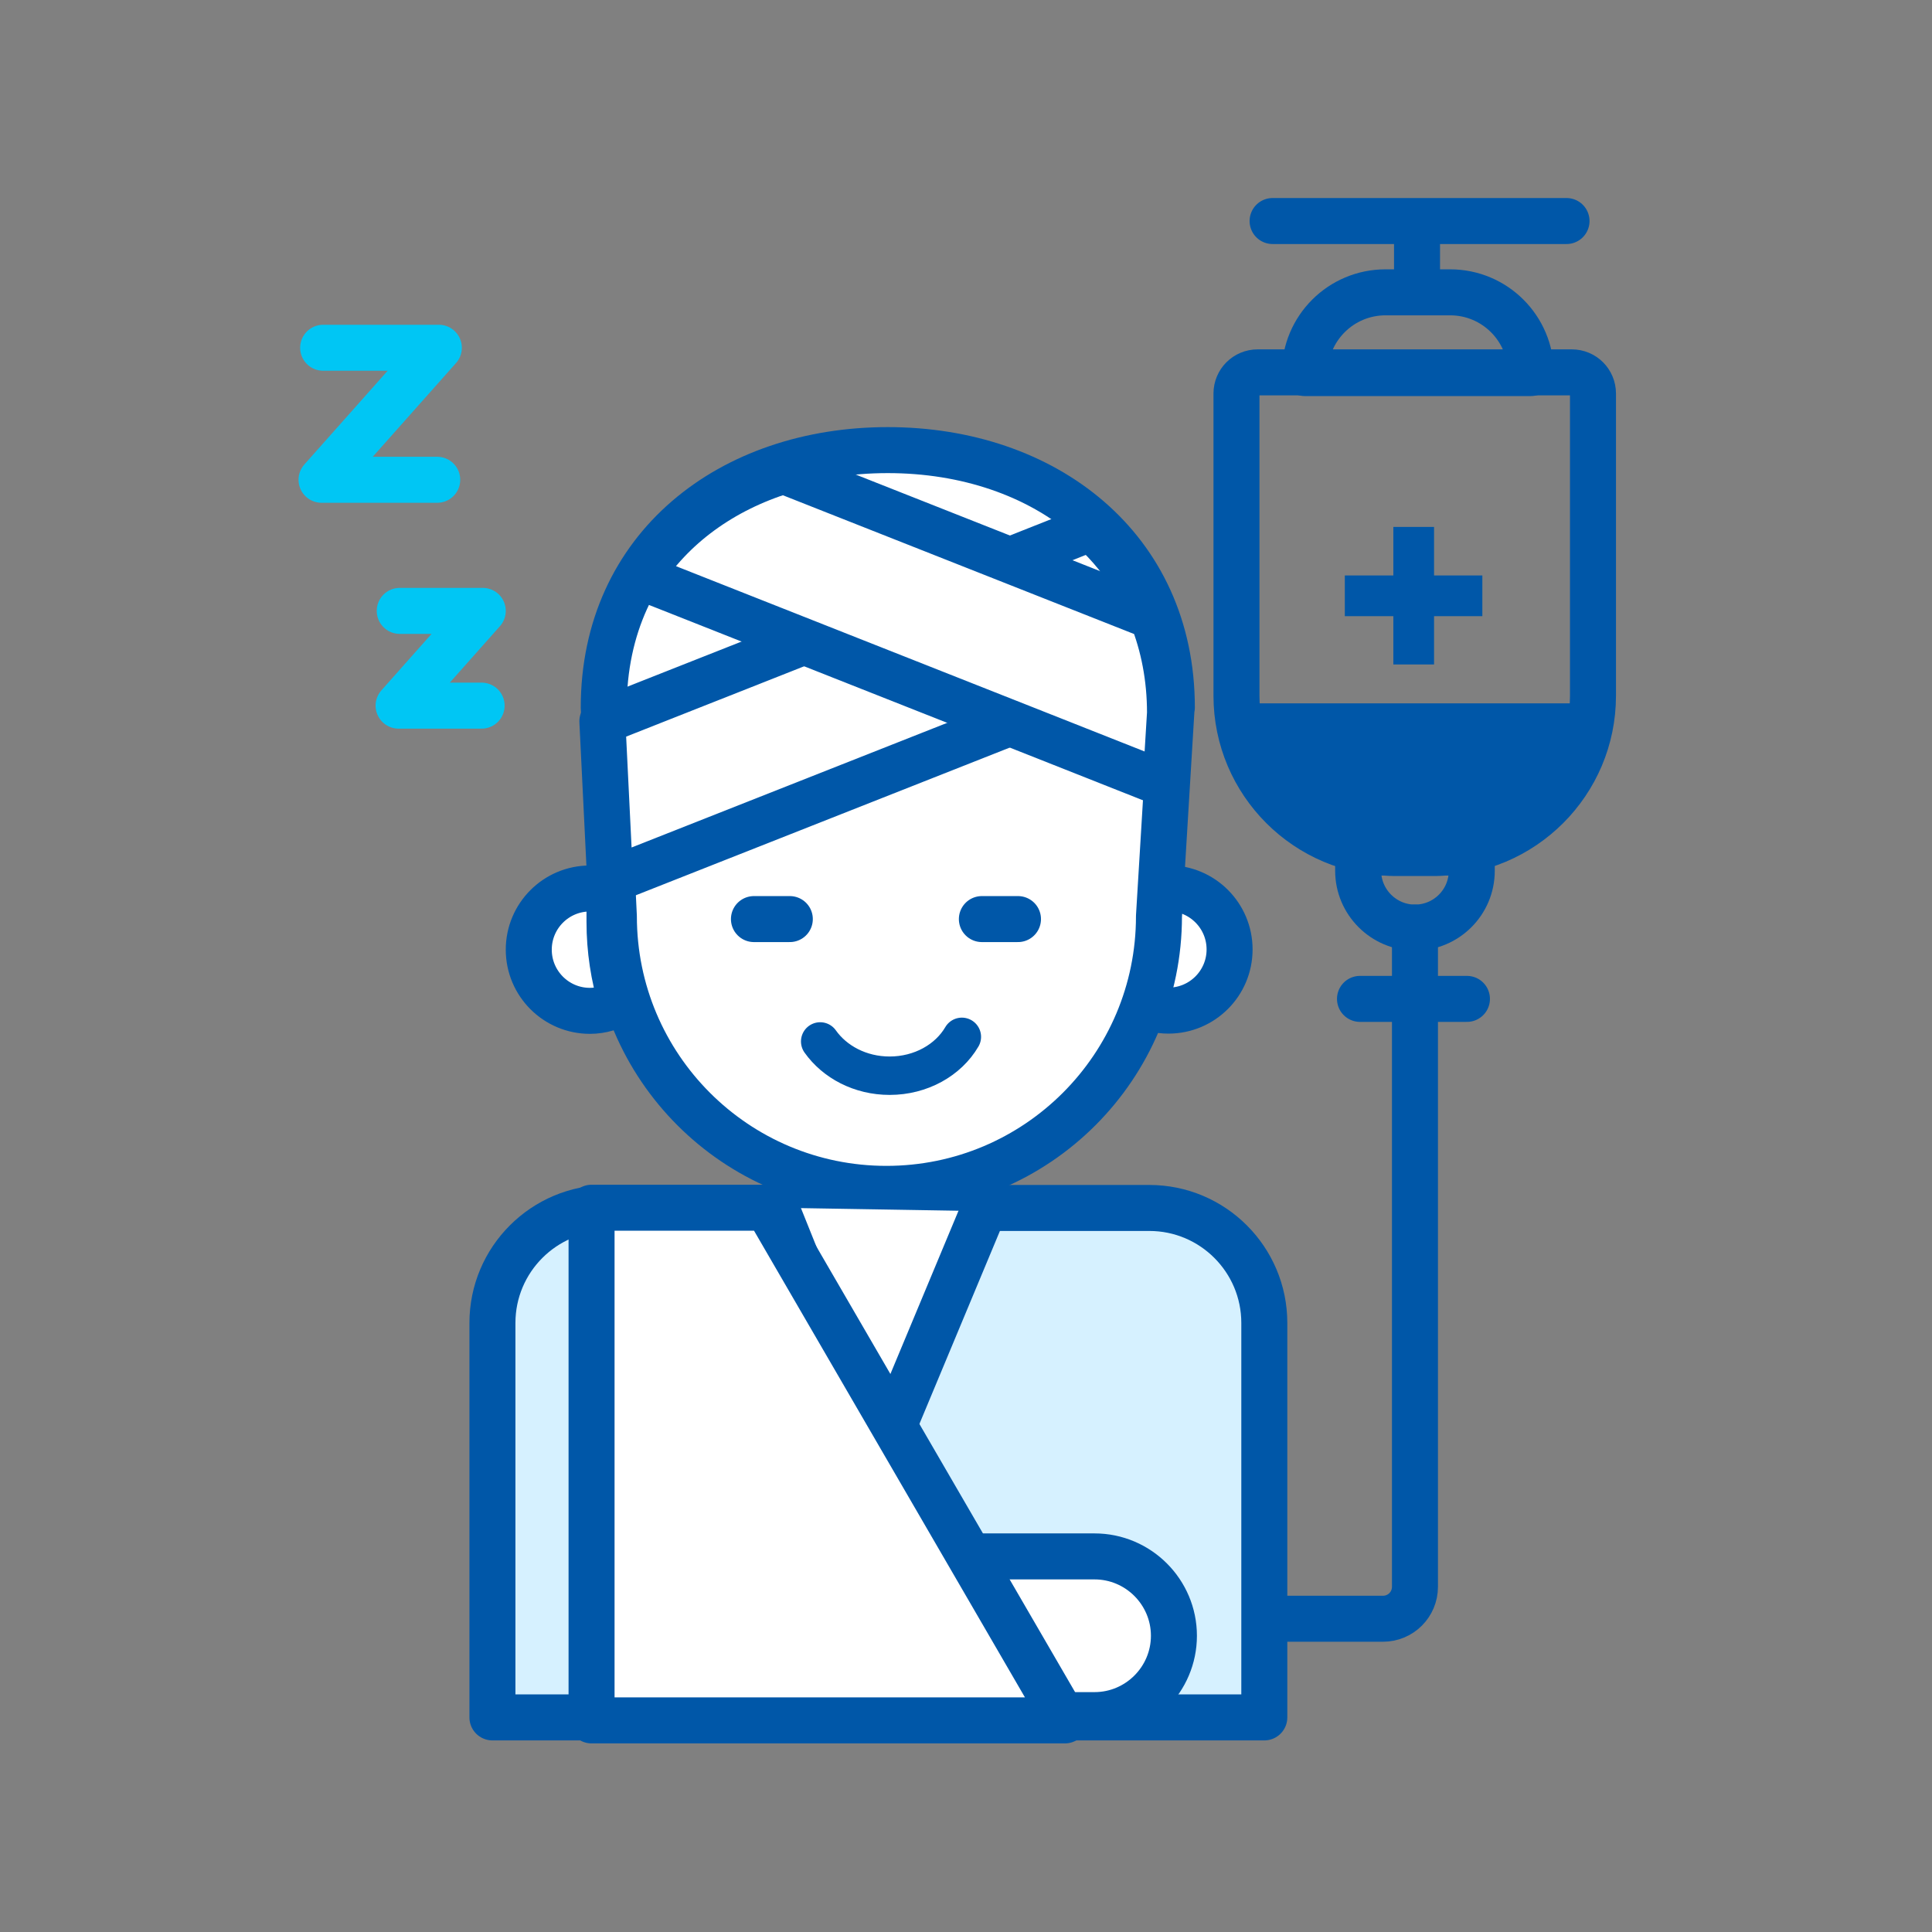 <?xml version="1.0" encoding="UTF-8"?>
<svg id="Layer_1" data-name="Layer 1" xmlns="http://www.w3.org/2000/svg" viewBox="0 0 84 84">
  <rect x="0" y="0" width="84" height="84" fill="#808080" stroke="none"/>
  <defs>
    <style>
      .cls-1 {
        stroke: #00c6f4;
      }

      .cls-1, .cls-2, .cls-3, .cls-4, .cls-5 {
        stroke-linecap: round;
        stroke-linejoin: round;
      }

      .cls-1, .cls-2, .cls-3, .cls-5 {
        stroke-width: 2px;
      }

      .cls-1, .cls-4, .cls-5 {
        fill: none;
      }

      .cls-2 {
        fill: #fff;
      }

      .cls-2, .cls-3, .cls-4, .cls-5 {
        stroke: #0057a8;
      }

      .cls-3 {
        fill: #d6f1ff;
      }

      .cls-4 {
        stroke-width: 1.67px;
      }

      .cls-6 {
        fill: #0057a8;
      }
    </style>
  </defs>
  <g>
    <path class="cls-2" d="M50.8,38.63c-.2,0-.4.03-.59.07v1.37c0,1.26-.2,2.47-.56,3.6.35.17.74.27,1.15.27,1.47,0,2.66-1.19,2.66-2.66s-1.19-2.66-2.66-2.66Z"/>
    <path class="cls-2" d="M50.95,30.76c0-6.97-5.53-11.19-12.35-11.19s-12.35,4.21-12.35,11.19l.44,9.08c0,6.55,5.31,11.85,11.85,11.85h0c6.55,0,11.85-5.31,11.85-11.85l.55-9.08Z"/>
    <path class="cls-2" d="M26.5,40.07v-1.29c-.27-.09-.55-.15-.85-.15-1.47,0-2.66,1.19-2.66,2.66s1.19,2.66,2.66,2.66c.5,0,.97-.15,1.37-.39-.34-1.1-.52-2.27-.52-3.48Z"/>
    <path class="cls-3" d="M54.97,74.67H21.41v-17.15c0-2.76,2.24-5,5-5h23.56c2.76,0,5,2.24,5,5v17.15Z"/>
    <polyline class="cls-2" points="42.75 52.66 38.19 63.59 33.74 52.51"/>
    <line class="cls-5" x1="32.78" y1="39.96" x2="34.34" y2="39.96"/>
    <line class="cls-5" x1="42.69" y1="39.96" x2="44.26" y2="39.96"/>
    <path class="cls-2" d="M26.53,38.29l24.13-9.53c-.44-2.37-1.59-4.32-3.22-5.8l-4.52,1.79-16.73,6.61.34,6.94Z"/>
    <path class="cls-2" d="M27.82,25.07l16.72,6.61,6.14,2.43.19-3.11c0-1.54-.28-2.94-.78-4.2l-16.02-6.33c-2.65.82-4.85,2.39-6.25,4.6Z"/>
    <g>
      <path class="cls-6" d="M69.25,30.58c-.17,3.62-3.15,6.5-6.81,6.5h-1.85c-3.66,0-6.64-2.88-6.81-6.5h15.47Z"/>
      <path class="cls-5" d="M60.59,16.19h1.85c3.77,0,6.83,3.06,6.83,6.83v13.14c0,.51-.41.92-.92.92h-13.66c-.51,0-.92-.41-.92-.92v-13.14c0-3.77,3.06-6.83,6.83-6.83Z" transform="translate(123.03 53.27) rotate(-180)"/>
      <rect class="cls-6" x="60.57" y="22.9" width="1.77" height="5.98" transform="translate(122.92 51.79) rotate(-180)"/>
      <rect class="cls-6" x="60.57" y="22.9" width="1.77" height="5.98" transform="translate(35.57 87.36) rotate(-90)"/>
      <path class="cls-5" d="M60.59,37.08h1.85c.53,0,1.05-.07,1.55-.18v.96c0,1.37-1.11,2.47-2.47,2.47s-2.47-1.11-2.47-2.47v-.96c.5.12,1.02.18,1.55.18Z"/>
      <path class="cls-5" d="M66.56,16.22h0c0-1.94-1.57-3.51-3.51-3.51h-2.81c-1.94,0-3.51,1.57-3.51,3.51h0s9.82,0,9.82,0Z"/>
      <path class="cls-5" d="M61.52,40.33v28.66c0,.77-.62,1.39-1.39,1.39h-5.01"/>
      <line class="cls-5" x1="63.78" y1="43.43" x2="59.13" y2="43.43"/>
      <line class="cls-5" x1="68.11" y1="9.61" x2="55.33" y2="9.61"/>
      <line class="cls-5" x1="61.61" y1="12.57" x2="61.61" y2="9.69"/>
    </g>
    <path class="cls-4" d="M35.66,45.28c.63.89,1.74,1.49,3.02,1.49,1.36,0,2.55-.68,3.14-1.69"/>
  </g>
  <polyline class="cls-1" points="17.38 26.56 20.99 26.56 17.33 30.68 20.94 30.68"/>
  <polyline class="cls-1" points="14.05 15.12 19.08 15.12 13.98 20.86 19.01 20.86"/>
  <path class="cls-2" d="M33.52,67.67h14.07c1.9,0,3.45,1.55,3.45,3.45h0c0,1.9-1.55,3.45-3.45,3.45h-14.07v-6.9h0Z"/>
  <polygon class="cls-2" points="25.72 52.51 25.72 74.8 46.3 74.8 33.36 52.51 25.72 52.51"/>
</svg>